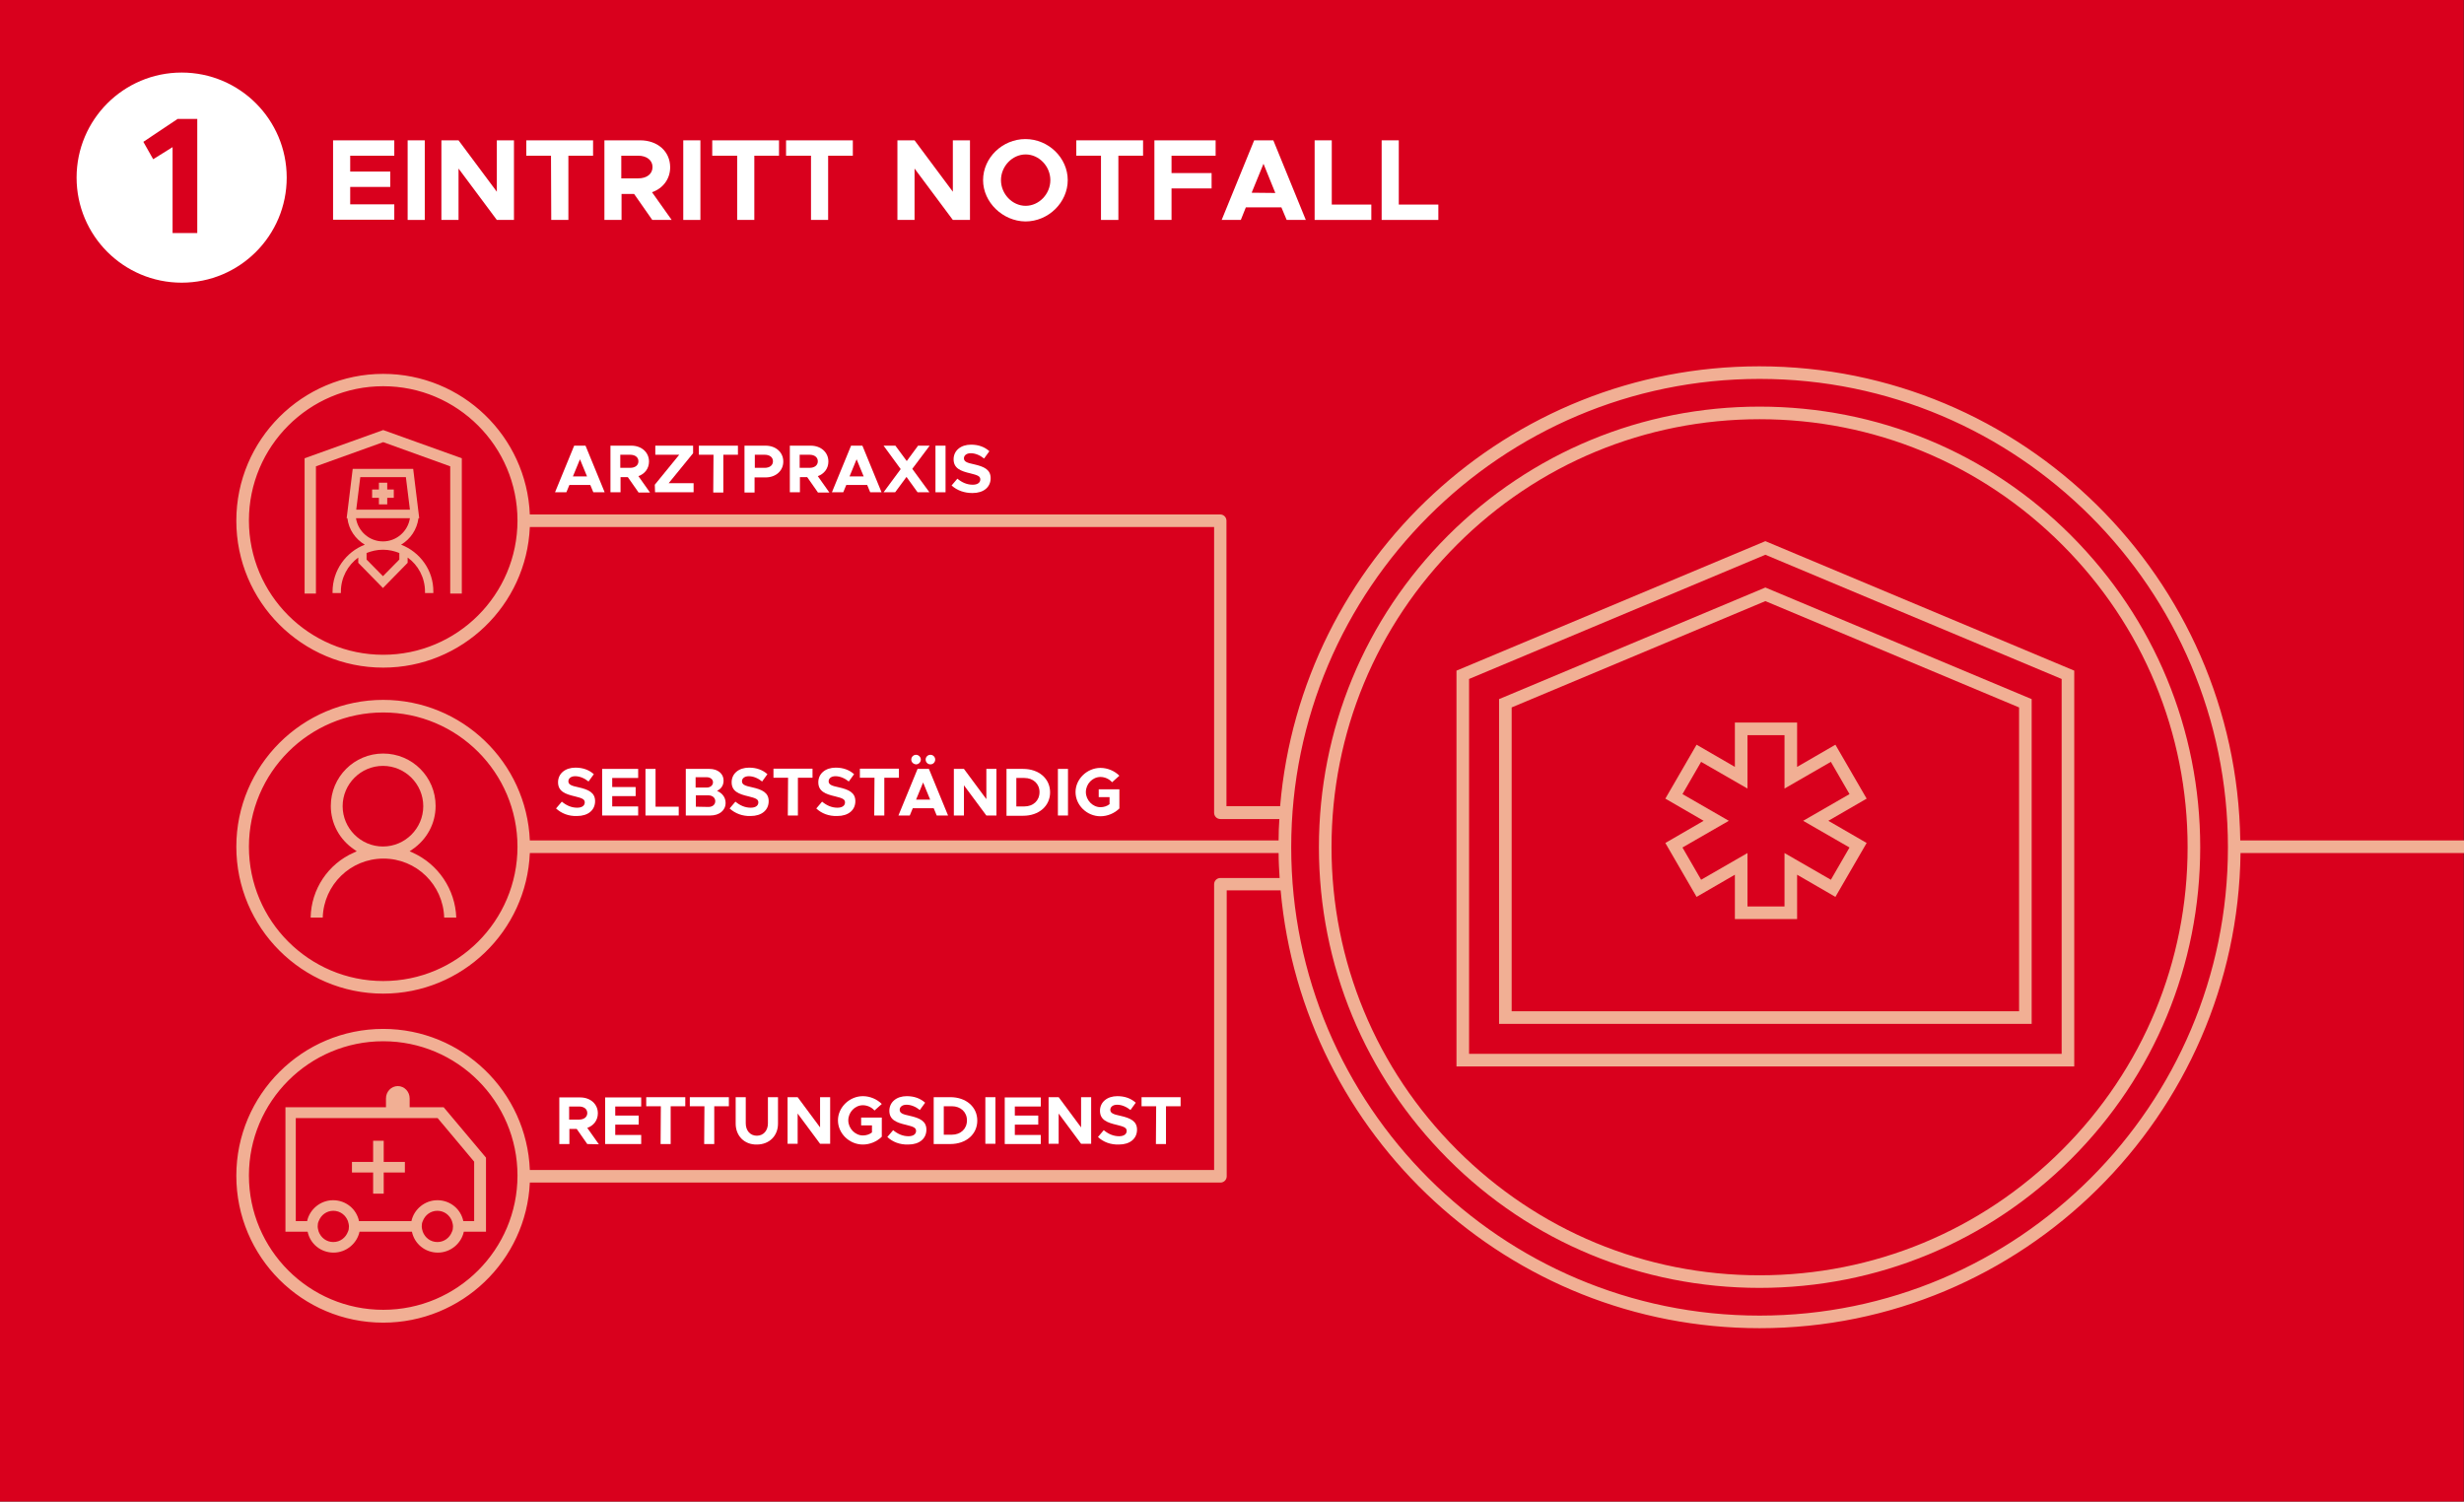 <?xml version="1.0" encoding="utf-8"?>
<!-- Generator: Adobe Illustrator 23.0.4, SVG Export Plug-In . SVG Version: 6.00 Build 0)  -->
<svg version="1.1" id="Ebene_1" xmlns="http://www.w3.org/2000/svg" xmlns:xlink="http://www.w3.org/1999/xlink" x="0px" y="0px"
	 viewBox="0 0 978 596" style="enable-background:new 0 0 978 596;" xml:space="preserve">
<rect x="0" y="0" width="978" height="596" fill="#333333" stroke="none"/>
<style type="text/css">
	.st0{fill:#D9001D;}
	.st1{fill:#FFFFFF;}
	.st2{fill:#F1AF94;}
</style>
<g>
	<g>
		<rect x="-0.4" y="-1" class="st0" width="978.3" height="597.2"/>
	</g>
	<g>
		<g>
			<g>
				<path class="st1" d="M139,61.8v6.3h15.9v6.1H139v6.9h17.5v6.1h-24.3V55.7h24.3v6.1H139z"/>
			</g>
			<g>
				<path class="st1" d="M161.8,55.7h6.8v31.6h-6.8V55.7z"/>
			</g>
			<g>
				<path class="st1" d="M175.2,55.7h6.8l15.2,20.4V55.7h6.8v31.6h-6.8L182,66.9v20.4h-6.8V55.7z"/>
			</g>
			<g>
				<path class="st1" d="M218.7,61.8h-9.8v-6.1h26.5v6.1h-9.8v25.5h-6.8L218.7,61.8L218.7,61.8z"/>
			</g>
			<g>
				<path class="st1" d="M258.9,87.3L251.7,77h-5v10.3h-6.8V55.7h14.2c6.9,0,11.9,4.4,11.9,10.7c0,4.7-2.9,8.4-7.2,9.9l7.8,11H258.9
					z M246.6,70.8h6.7c3.4,0,5.7-1.7,5.7-4.5c0-2.7-2.3-4.5-5.7-4.5h-6.7V70.8z"/>
			</g>
			<g>
				<path class="st1" d="M271.2,55.7h6.8v31.6h-6.8V55.7z"/>
			</g>
			<g>
				<path class="st1" d="M292.5,61.8h-9.8v-6.1h26.5v6.1h-9.8v25.5h-6.8V61.8H292.5z"/>
			</g>
			<g>
				<path class="st1" d="M321.8,61.8H312v-6.1h26.5v6.1h-9.8v25.5h-6.8V61.8H321.8z"/>
			</g>
			<g>
				<path class="st1" d="M356.2,55.7h6.8l15.2,20.4V55.7h6.8v31.6h-6.8L363,66.9v20.4h-6.8V55.7z"/>
			</g>
			<g>
				<path class="st1" d="M390.2,71.5c0-8.9,7.7-16.3,16.8-16.3c9.2,0,16.8,7.5,16.8,16.3s-7.6,16.4-16.8,16.4
					C398,87.8,390.2,80.3,390.2,71.5z M416.9,71.5c0-5.5-4.5-10.2-9.8-10.2s-9.8,4.7-9.8,10.2s4.5,10.2,9.8,10.2
					S416.9,77,416.9,71.5z"/>
			</g>
			<g>
				<path class="st1" d="M437,61.8h-9.8v-6.1h26.5v6.1h-9.8v25.5H437V61.8z"/>
			</g>
			<g>
				<path class="st1" d="M465,61.8v6.9h15.9v6.1H465v12.5h-6.8V55.7h24.3v6.1H465z"/>
			</g>
			<g>
				<path class="st1" d="M508.6,82.3h-14.1l-2,5h-7.6l12.9-31.6h7.6l12.9,31.6h-7.6L508.6,82.3z M506.2,76.6L501.5,65l-4.7,11.5
					L506.2,76.6L506.2,76.6z"/>
			</g>
			<g>
				<path class="st1" d="M544.3,81.2v6.1h-22.5V55.7h6.8v25.5H544.3z"/>
			</g>
			<g>
				<path class="st1" d="M570.9,81.2v6.1h-22.5V55.7h6.8v25.5H570.9z"/>
			</g>
		</g>
		<g>
			<circle class="st1" cx="72.1" cy="70.5" r="41.7"/>
		</g>
		<g>
			<g>
				<path class="st0" d="M68.5,58.4l-7.7,4.8l-3.9-6.9l13.6-9.1h7.8v45.3h-9.8V58.4z"/>
			</g>
		</g>
	</g>
	<g>
		<g>
			<g>
				<path class="st1" d="M234.3,192.5H226l-1.2,2.9h-4.5l7.6-18.5h4.5l7.6,18.5h-4.5L234.3,192.5z M233,189.1l-2.8-6.8l-2.8,6.8H233
					z"/>
			</g>
			<g>
				<path class="st1" d="M253.4,195.4l-4.2-6h-2.9v6h-4v-18.5h8.3c4,0,7,2.6,7,6.3c0,2.8-1.7,4.9-4.2,5.8l4.6,6.5h-4.6V195.4z
					 M246.2,185.7h3.9c2,0,3.3-1,3.3-2.6s-1.3-2.6-3.3-2.6h-3.9V185.7z"/>
			</g>
			<g>
				<path class="st1" d="M259.9,192.4l9.7-11.9h-9.5v-3.6h15v3l-9.7,11.9h9.9v3.6H260L259.9,192.4z"/>
			</g>
			<g>
				<path class="st1" d="M283.2,180.5h-5.8v-3.6h15.5v3.6h-5.8v15h-4L283.2,180.5L283.2,180.5z"/>
			</g>
			<g>
				<path class="st1" d="M295.6,176.9h8.3c4,0,7,2.6,7,6.3s-3,6.3-7,6.3h-4.4v6h-4v-18.6H295.6z M303.5,185.7c2,0,3.3-1,3.3-2.6
					s-1.3-2.6-3.3-2.6h-3.9v5.2L303.5,185.7L303.5,185.7z"/>
			</g>
			<g>
				<path class="st1" d="M324.6,195.4l-4.2-6h-2.9v6h-4v-18.5h8.3c4,0,7,2.6,7,6.3c0,2.8-1.7,4.9-4.2,5.8l4.6,6.5h-4.6V195.4z
					 M317.4,185.7h3.9c2,0,3.3-1,3.3-2.6s-1.3-2.6-3.3-2.6h-3.9V185.7z"/>
			</g>
			<g>
				<path class="st1" d="M344.2,192.5h-8.3l-1.2,2.9h-4.5l7.6-18.5h4.5l7.6,18.5h-4.5L344.2,192.5z M342.8,189.1l-2.8-6.8l-2.8,6.8
					H342.8z"/>
			</g>
			<g>
				<path class="st1" d="M362.1,186.1l6.8,9.3h-4.7l-4.4-6.1l-4.5,6.1h-4.6l6.8-9.2l-6.8-9.3h4.7l4.5,6.1l4.5-6.1h4.6L362.1,186.1z"
					/>
			</g>
			<g>
				<path class="st1" d="M371.3,176.9h4v18.5h-4V176.9z"/>
			</g>
			<g>
				<path class="st1" d="M377.7,192.7l2.3-2.7c1.8,1.5,3.8,2.4,6.1,2.4c2,0,3-0.9,3-2.1c0-1.3-1.1-1.7-3.9-2.4
					c-3.9-0.9-6.7-2-6.7-5.6c0-3.4,2.8-5.8,6.9-5.8c3,0,5.4,0.9,7.3,2.6l-2.1,2.9c-1.6-1.3-3.5-2.1-5.3-2.1c-1.7,0-2.7,0.9-2.7,2
					c0,1.3,1.1,1.8,4,2.4c4,0.9,6.6,2.1,6.6,5.5c0,3.5-2.7,5.9-7.2,5.9C382.8,195.7,379.9,194.7,377.7,192.7z"/>
			</g>
		</g>
	</g>
	<g>
		<g>
			<g>
				<path class="st1" d="M220.7,320.9l2.3-2.7c1.8,1.5,3.8,2.4,6.1,2.4c2,0,3-0.9,3-2.1c0-1.3-1.1-1.7-3.9-2.4
					c-3.9-0.9-6.7-2-6.7-5.6c0-3.4,2.8-5.8,6.9-5.8c3,0,5.4,0.9,7.3,2.6l-2.1,2.9c-1.6-1.3-3.5-2.1-5.3-2.1c-1.7,0-2.7,0.9-2.7,2
					c0,1.3,1.1,1.8,4,2.4c4,0.9,6.6,2.1,6.6,5.5c0,3.5-2.7,5.9-7.2,5.9C225.7,324,222.9,322.9,220.7,320.9z"/>
			</g>
			<g>
				<path class="st1" d="M243,308.7v3.7h9.3v3.6H243v4.1h10.3v3.6H239v-18.5h14.3v3.6H243V308.7z"/>
			</g>
			<g>
				<path class="st1" d="M269.4,320.1v3.6h-13.2v-18.5h4v15h9.2V320.1z"/>
			</g>
			<g>
				<path class="st1" d="M272.2,305.2h9.4c3.3,0,5.6,1.9,5.6,4.6c0,1.9-0.9,3.3-2.6,4.1c2.2,1,3.4,2.7,3.4,4.8c0,3-2.5,5-6.1,5h-9.7
					L272.2,305.2L272.2,305.2z M280.5,312.6c1.5,0,2.5-0.9,2.5-2.1s-1.1-2-2.5-2h-4.4v4.1H280.5z M281.2,320.3
					c1.6,0,2.7-0.9,2.7-2.3c0-1.3-1.1-2.3-2.7-2.3h-5v4.5L281.2,320.3L281.2,320.3z"/>
			</g>
			<g>
				<path class="st1" d="M289.6,320.9l2.3-2.7c1.8,1.5,3.8,2.4,6.1,2.4c2,0,3-0.9,3-2.1c0-1.3-1.1-1.7-3.9-2.4
					c-3.9-0.9-6.7-2-6.7-5.6c0-3.4,2.8-5.8,6.9-5.8c3,0,5.4,0.9,7.3,2.6l-2.1,2.9c-1.6-1.3-3.5-2.1-5.3-2.1c-1.7,0-2.7,0.9-2.7,2
					c0,1.3,1.1,1.8,4,2.4c4,0.9,6.6,2.1,6.6,5.5c0,3.5-2.7,5.9-7.2,5.9C294.7,324,291.8,322.9,289.6,320.9z"/>
			</g>
			<g>
				<path class="st1" d="M312.8,308.7H307v-3.6h15.5v3.6h-5.8v15h-4L312.8,308.7L312.8,308.7z"/>
			</g>
			<g>
				<path class="st1" d="M324,320.9l2.3-2.7c1.8,1.5,3.8,2.4,6.1,2.4c2,0,3-0.9,3-2.1c0-1.3-1.1-1.7-3.9-2.4c-3.9-0.9-6.7-2-6.7-5.6
					c0-3.4,2.8-5.8,6.9-5.8c3,0,5.4,0.9,7.3,2.6l-2.1,2.9c-1.6-1.3-3.5-2.1-5.3-2.1c-1.7,0-2.7,0.9-2.7,2c0,1.3,1.1,1.8,4,2.4
					c4,0.9,6.6,2.1,6.6,5.5c0,3.5-2.7,5.9-7.2,5.9C329,324,326.1,322.9,324,320.9z"/>
			</g>
			<g>
				<path class="st1" d="M347.1,308.7h-5.8v-3.6h15.5v3.6H351v15h-4L347.1,308.7L347.1,308.7z"/>
			</g>
			<g>
				<path class="st1" d="M370.6,320.8h-8.3l-1.2,2.9h-4.5l7.6-18.5h4.5l7.6,18.5h-4.5L370.6,320.8z M361.7,301.5
					c0-1,0.8-1.9,1.9-1.9c1,0,1.9,0.9,1.9,1.9s-0.9,1.9-1.9,1.9C362.5,303.3,361.7,302.5,361.7,301.5z M369.2,317.4l-2.8-6.8
					l-2.8,6.8H369.2z M367.4,301.5c0-1,0.8-1.9,1.9-1.9s1.9,0.9,1.9,1.9s-0.8,1.9-1.9,1.9S367.4,302.5,367.4,301.5z"/>
			</g>
			<g>
				<path class="st1" d="M378.6,305.2h4l8.9,12v-12h4v18.5h-4l-8.9-12v12h-4V305.2z"/>
			</g>
			<g>
				<path class="st1" d="M399.5,305.2h6.6c6.2,0,10.7,3.8,10.7,9.3c0,5.4-4.4,9.3-10.7,9.3h-6.6V305.2z M406.6,320.1
					c3.5,0,6-2.3,6-5.7c0-3.3-2.5-5.6-6-5.6h-3.2v11.3L406.6,320.1L406.6,320.1z"/>
			</g>
			<g>
				<path class="st1" d="M419.9,305.2h4v18.5h-4V305.2z"/>
			</g>
			<g>
				<path class="st1" d="M436.1,313.3h8.2v7.6c-1.9,1.9-4.7,3.1-7.5,3.1c-5.4,0-9.9-4.4-9.9-9.6s4.6-9.6,9.9-9.6
					c2.8,0,5.6,1.2,7.5,3.1l-2.9,2.6c-1.1-1.3-2.9-2.1-4.6-2.1c-3.2,0-5.8,2.8-5.8,6s2.7,6,5.8,6c1.3,0,2.6-0.4,3.6-1.2v-2.8h-4.3
					L436.1,313.3L436.1,313.3z"/>
			</g>
		</g>
	</g>
	<g>
		<g>
			<g>
				<path class="st1" d="M233.1,454.1l-4.2-6H226v6h-4v-18.5h8.3c4,0,7,2.6,7,6.3c0,2.8-1.7,4.9-4.2,5.8l4.6,6.5L233.1,454.1
					L233.1,454.1z M225.9,444.4h3.9c2,0,3.3-1,3.3-2.6s-1.3-2.6-3.3-2.6h-3.9V444.4z"/>
			</g>
			<g>
				<path class="st1" d="M244.2,439.1v3.7h9.3v3.6h-9.3v4.1h10.3v3.6h-14.3v-18.5h14.3v3.6h-10.3V439.1z"/>
			</g>
			<g>
				<path class="st1" d="M262.3,439.1h-5.8v-3.6H272v3.6h-5.8v15h-4L262.3,439.1L262.3,439.1z"/>
			</g>
			<g>
				<path class="st1" d="M279.6,439.1h-5.8v-3.6h15.5v3.6h-5.8v15h-4L279.6,439.1L279.6,439.1z"/>
			</g>
			<g>
				<path class="st1" d="M292,446v-10.5h4v10.4c0,2.9,1.8,4.9,4.4,4.9s4.4-2,4.4-4.9v-10.4h4V446c0,4.9-3.5,8.3-8.4,8.3
					C295.5,454.4,292,450.9,292,446z"/>
			</g>
			<g>
				<path class="st1" d="M312.6,435.5h4l8.9,12v-12h4V454h-4l-8.9-12v12h-4V435.5z"/>
			</g>
			<g>
				<path class="st1" d="M341.8,443.6h8.2v7.6c-1.9,1.9-4.7,3.1-7.5,3.1c-5.4,0-9.9-4.4-9.9-9.6s4.6-9.6,9.9-9.6
					c2.8,0,5.6,1.2,7.5,3.1l-2.9,2.6c-1.1-1.3-2.9-2.1-4.6-2.1c-3.2,0-5.8,2.8-5.8,6s2.7,6,5.8,6c1.3,0,2.6-0.4,3.6-1.2v-2.8h-4.3
					L341.8,443.6L341.8,443.6z"/>
			</g>
			<g>
				<path class="st1" d="M352.2,451.3l2.3-2.7c1.8,1.5,3.8,2.4,6.1,2.4c2,0,3-0.9,3-2.1c0-1.3-1.1-1.7-3.9-2.4
					c-3.9-0.9-6.7-2-6.7-5.6c0-3.4,2.8-5.8,6.9-5.8c3,0,5.4,0.9,7.3,2.6l-2.1,2.9c-1.6-1.3-3.5-2.1-5.3-2.1c-1.7,0-2.7,0.9-2.7,2
					c0,1.3,1.1,1.8,4,2.4c4,0.9,6.6,2.1,6.6,5.5c0,3.5-2.7,5.9-7.2,5.9C357.2,454.4,354.3,453.3,352.2,451.3z"/>
			</g>
			<g>
				<path class="st1" d="M370.6,435.5h6.6c6.2,0,10.7,3.8,10.7,9.3c0,5.4-4.4,9.3-10.7,9.3h-6.6V435.5z M377.8,450.4
					c3.5,0,6-2.3,6-5.7c0-3.3-2.5-5.6-6-5.6h-3.2v11.3L377.8,450.4L377.8,450.4z"/>
			</g>
			<g>
				<path class="st1" d="M391.1,435.5h4V454h-4V435.5z"/>
			</g>
			<g>
				<path class="st1" d="M402.8,439.1v3.7h9.3v3.6h-9.3v4.1h10.3v3.6h-14.3v-18.5h14.3v3.6h-10.3V439.1z"/>
			</g>
			<g>
				<path class="st1" d="M416.2,435.5h4l8.9,12v-12h4V454h-4l-8.9-12v12h-4V435.5z"/>
			</g>
			<g>
				<path class="st1" d="M435.8,451.3l2.3-2.7c1.8,1.5,3.8,2.4,6.1,2.4c2,0,3-0.9,3-2.1c0-1.3-1.1-1.7-3.9-2.4
					c-3.9-0.9-6.7-2-6.7-5.6c0-3.4,2.8-5.8,6.9-5.8c3,0,5.4,0.9,7.3,2.6l-2.1,2.9c-1.6-1.3-3.5-2.1-5.3-2.1c-1.7,0-2.7,0.9-2.7,2
					c0,1.3,1.1,1.8,4,2.4c4,0.9,6.6,2.1,6.6,5.5c0,3.5-2.7,5.9-7.2,5.9C440.8,454.4,437.9,453.3,435.8,451.3z"/>
			</g>
			<g>
				<path class="st1" d="M458.9,439.1h-5.8v-3.6h15.5v3.6h-5.8v15h-4L458.9,439.1L458.9,439.1z"/>
			</g>
		</g>
	</g>
	<g>
		<path class="st2" d="M978.1,333.6h-88.9c-1.5-104-86.5-188.2-190.9-188.2c-99.8,0-181.9,77-190.2,174.6h-21.3V206.7
			c0-1.4-1.1-2.5-2.5-2.5h-274c-1.3-31-26.9-55.8-58.2-55.8c-32.1,0-58.3,26.1-58.3,58.3s26.1,58.3,58.3,58.3
			c31.3,0,56.9-24.8,58.2-55.8h271.6v113.4c0,1.4,1.1,2.5,2.5,2.5h23.4c-0.2,2.8-0.3,5.7-0.3,8.5H210.3c-1.3-31-26.9-55.8-58.2-55.8
			c-32.1,0-58.3,26.1-58.3,58.3c0,32.1,26.1,58.3,58.3,58.3c31.3,0,56.9-24.8,58.2-55.8h297.2c0,3.3,0.2,6.6,0.4,9.9h-23.5
			c-1.4,0-2.5,1.1-2.5,2.5v113.4H210.3c-1.2-31.1-26.9-56-58.2-56c-32.1,0-58.3,26.1-58.3,58.3s26.1,58.3,58.3,58.3
			c31.2,0,56.8-24.7,58.2-55.6h274.1c1.4,0,2.5-1.1,2.5-2.5V353.4h21.4c8.7,97.3,90.6,173.8,190.1,173.8
			c104.5,0,189.6-84.4,190.9-188.6h88.9v-5H978.1z M152.1,259.9c-29.4,0-53.3-23.9-53.3-53.3s23.9-53.3,53.3-53.3
			s53.3,23.9,53.3,53.3S181.5,259.9,152.1,259.9z M152.1,389.4c-29.4,0-53.3-23.9-53.3-53.3s23.9-53.3,53.3-53.3
			s53.3,23.9,53.3,53.3S181.5,389.4,152.1,389.4z M152.1,519.9c-29.4,0-53.3-23.9-53.3-53.3s23.9-53.3,53.3-53.3
			s53.3,23.9,53.3,53.3S181.5,519.9,152.1,519.9z M698.4,522.2c-102.5,0-185.9-83.4-185.9-185.9s83.4-185.9,185.9-185.9
			s185.9,83.4,185.9,185.9C884.3,438.8,800.9,522.2,698.4,522.2z"/>
		<polygon class="st2" points="120.9,181.9 120.9,235.6 125.4,235.6 125.4,185.1 152.1,175.5 178.7,185.1 178.7,235.6 183.3,235.6 
			183.3,181.9 152.1,170.7 		"/>
		<polygon class="st2" points="153.7,191.6 150.4,191.6 150.4,194.3 147.7,194.3 147.7,197.6 150.4,197.6 150.4,200.2 153.7,200.2 
			153.7,197.6 156.3,197.6 156.3,194.3 153.7,194.3 		"/>
		<path class="st2" d="M159.2,216.2c3.7-2.2,6.3-6,6.9-10.5h0.3l-2.4-19.6h-24l-2.4,19.6h0.3c0.5,4.5,3.2,8.3,6.9,10.5
			c-7.5,2.9-12.8,10.2-12.8,18.7c0,0.2,0,0.3,0,0.5h3.3c0-0.2,0-0.3,0-0.5c0-5.6,2.7-10.5,6.9-13.6v2.1l9.8,10l9.8-10v-2.1
			c4.2,3,6.9,8,6.9,13.6c0,0.2,0,0.3,0,0.5h3.3c0-0.2,0-0.3,0-0.5C172.1,226.4,166.7,219.1,159.2,216.2z M143,189.4h18.1l1.6,12.9
			h-21.3L143,189.4z M141.3,205.7h21.4c-0.8,5.2-5.3,9.2-10.7,9.2S142.1,210.9,141.3,205.7z M158.5,222.1l-6.5,6.6l-6.5-6.6v-2.6
			c2-0.8,4.2-1.3,6.5-1.3s4.5,0.5,6.5,1.3V222.1z"/>
		<polygon class="st2" points="152.3,452.8 148.1,452.8 148.1,461.2 139.7,461.2 139.7,465.4 148.1,465.4 148.1,473.8 152.3,473.8 
			152.3,465.4 160.7,465.4 160.7,461.2 152.3,461.2 		"/>
		<path class="st2" d="M162.6,439.5V436c0-2.7-2.1-4.9-4.7-4.9c-2.6,0-4.7,2.2-4.7,4.9v3.5h-39.9v49.4h8.8c1,4.8,5.2,8.3,10.3,8.3
			c5,0,9.3-3.6,10.3-8.3h20.8c1,4.8,5.2,8.3,10.3,8.3c5,0,9.3-3.6,10.3-8.3h8.8v-29.4l-16.8-20H162.6z M138.1,488.9
			c-0.9,2.4-3.1,4.1-5.8,4.1s-4.9-1.7-5.8-4.1c-0.2-0.7-0.4-1.4-0.4-2.1c0-0.8,0.1-1.5,0.4-2.1c0.9-2.4,3.1-4.1,5.8-4.1
			s4.9,1.7,5.8,4.1c0.2,0.7,0.4,1.4,0.4,2.1C138.5,487.6,138.4,488.3,138.1,488.9z M179.4,488.9c-0.9,2.4-3.1,4.1-5.8,4.1
			s-4.9-1.7-5.8-4.1c-0.2-0.7-0.4-1.4-0.4-2.1c0-0.8,0.1-1.5,0.4-2.1c0.9-2.4,3.1-4.1,5.8-4.1s4.9,1.7,5.8,4.1
			c0.2,0.7,0.4,1.4,0.4,2.1C179.8,487.6,179.7,488.3,179.4,488.9z M188.4,484.7h-4.5c-1-4.8-5.2-8.3-10.3-8.3c-5,0-9.3,3.6-10.3,8.3
			h-20.8c-1-4.8-5.2-8.3-10.3-8.3c-5,0-9.3,3.6-10.3,8.3h-4.5v-40.9h56.3l14.5,17.3v23.6H188.4z"/>
		<path class="st2" d="M163.7,338.4l-1.1-0.5l1-0.7c5.8-3.9,9.3-10.3,9.3-17.3c0-11.5-9.3-20.8-20.8-20.8s-20.8,9.3-20.8,20.8
			c0,7,3.5,13.4,9.3,17.3l1,0.7l-1.1,0.5c-10.3,4.5-17,14.6-17.2,25.8h4.8c0.4-13,11-23.4,24.1-23.4s23.7,10.4,24.1,23.4h4.8
			C180.7,353.1,174,343,163.7,338.4z M136,320c0-8.8,7.2-16,16-16s16,7.2,16,16s-7.2,16-16,16S136,328.8,136,320z"/>
		<path class="st2" d="M595,277.5v128.9h211.4V277.5l-105.7-44.3L595,277.5z M801.4,401.4H600V280.8l100.7-42.2l100.7,42.2V401.4z"
			/>
		<path class="st2" d="M578.1,266.2v157.1h245.2V266.2l-122.6-51.4L578.1,266.2z M818.3,418.3H583.1V269.5l117.6-49.3l117.6,49.3
			L818.3,418.3L818.3,418.3z"/>
		<path class="st2" d="M688.6,286.8v17.6l-15.2-8.8L661,317l15.2,8.8l-15.2,8.8l12.4,21.4l15.2-8.8v17.6h24.7v-17.6l15.2,8.8
			l12.4-21.4l-15.2-8.8l15.2-8.8l-12.4-21.4l-15.2,8.8v-17.6H688.6z M726.7,302.4l7.4,12.8l-18.4,10.6l18.4,10.6l-7.4,12.8
			l-18.4-10.6v21.2h-14.7v-21.2l-18.4,10.6l-7.4-12.8l18.4-10.6l-18.4-10.6l7.4-12.8l18.4,10.6v-21.2h14.7V313L726.7,302.4z"/>
		<path class="st2" d="M698.4,161.4c-46.7,0-90.6,18.2-123.7,51.2c-33,33-51.2,77-51.2,123.7s18.2,90.6,51.2,123.7
			s77,51.2,123.7,51.2S789,493,822.1,460c33-33,51.2-77,51.2-123.7s-18.2-90.6-51.2-123.7S745.1,161.4,698.4,161.4z M818.5,456.4
			c-32.1,32.1-74.8,49.8-120.1,49.8c-45.4,0-88-17.7-120.1-49.8s-49.8-74.8-49.8-120.1c0-45.4,17.7-88,49.8-120.1
			s74.8-49.8,120.1-49.8c45.4,0,88,17.7,120.1,49.8s49.8,74.8,49.8,120.1C868.3,381.7,850.6,424.3,818.5,456.4z"/>
	</g>
</g>
</svg>
